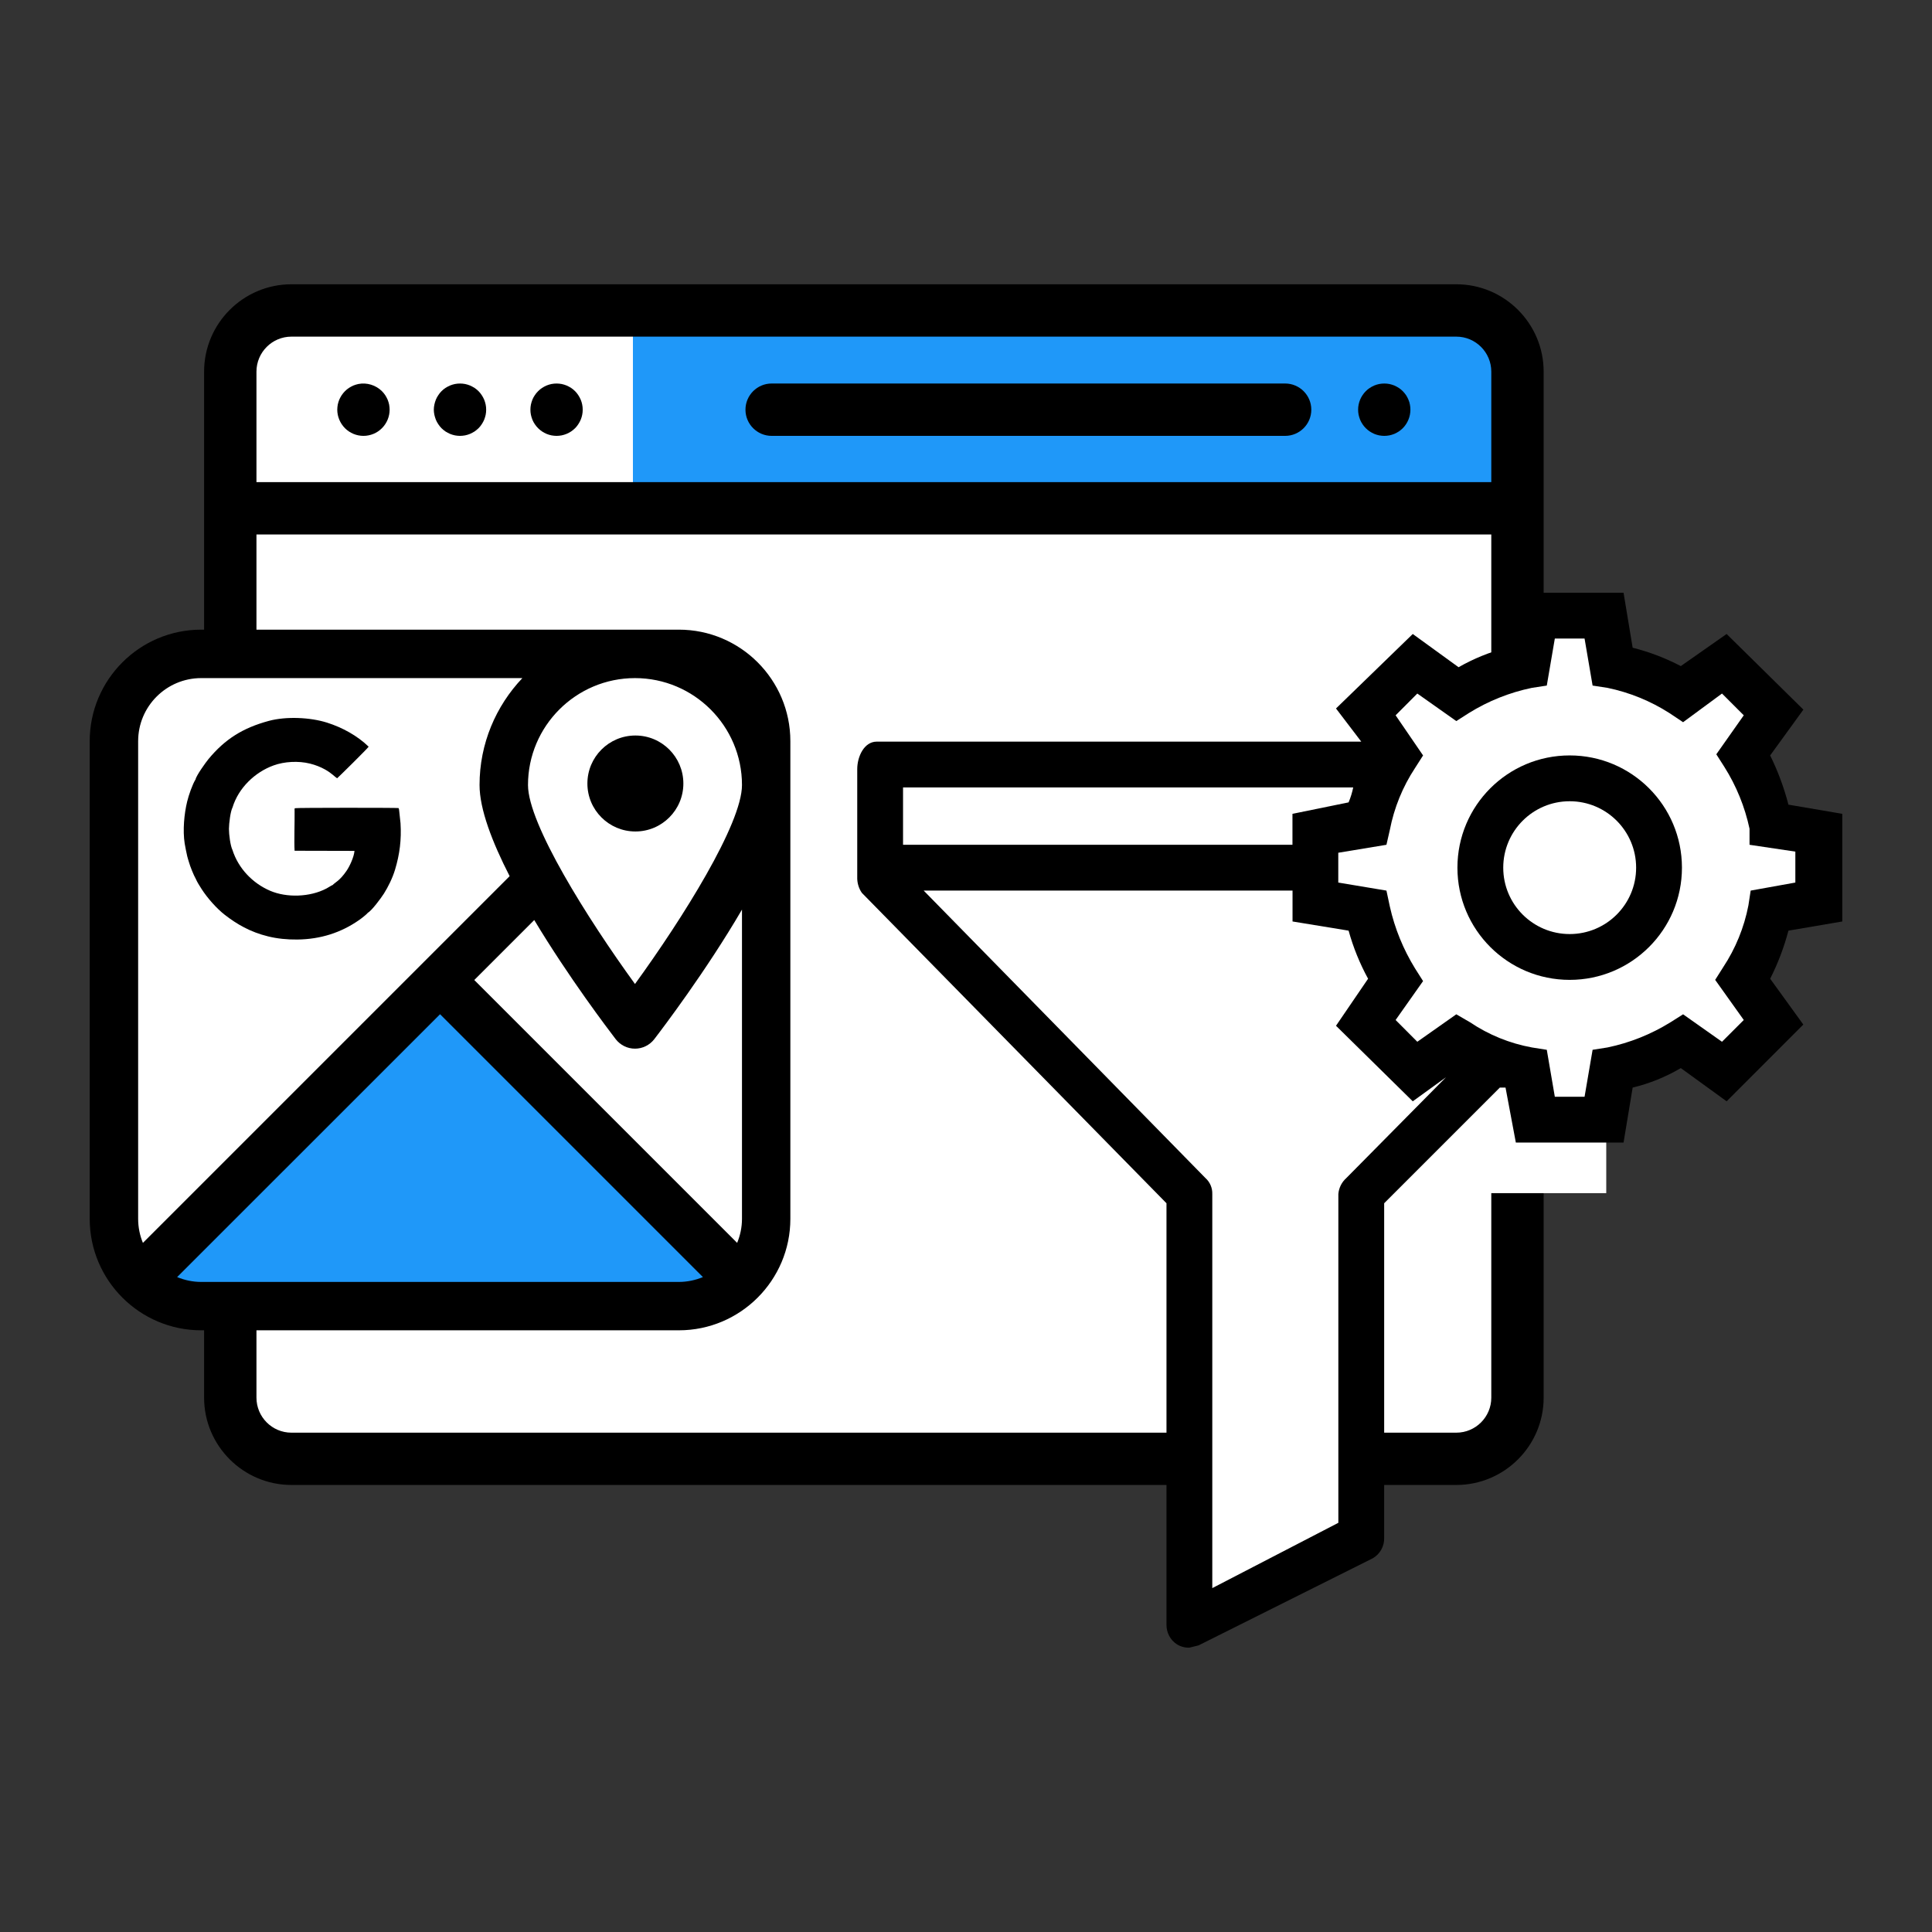 <?xml version="1.0" encoding="UTF-8"?>
<!DOCTYPE svg PUBLIC "-//W3C//DTD SVG 1.1//EN" "http://www.w3.org/Graphics/SVG/1.1/DTD/svg11.dtd">
<!-- Creator: CorelDRAW 2019 (64-Bit) -->
<svg xmlns="http://www.w3.org/2000/svg" xml:space="preserve" width="630px" height="630px" version="1.1" style="shape-rendering:geometricPrecision; text-rendering:geometricPrecision; image-rendering:optimizeQuality; fill-rule:evenodd; clip-rule:evenodd"
viewBox="0 0 271.58 271.58"
 xmlns:xlink="http://www.w3.org/1999/xlink"
 xmlns:xodm="http://www.corel.com/coreldraw/odm/2003">
 <rect x="0" y="0" width="271.58" height="271.58" fill="#333333" stroke="none"/>
 <defs>
  <style type="text/css">
   <![CDATA[
    .str0 {stroke:white;stroke-width:0.9;stroke-miterlimit:2.613}
    .fil6 {fill:none}
    .fil2 {fill:black}
    .fil4 {fill:black}
    .fil5 {fill:black}
    .fil1 {fill:#1F98F9}
    .fil3 {fill:white}
    .fil0 {fill:white}
   ]]>
  </style>
 </defs>
 <g id="Layer_x0020_1">
  <g id="_1659589393808">
   <rect class="fil0 str0" x="32.24" y="44.88" width="181.86" height="160.31" rx="6.47" ry="6.47"/>
   <rect class="fil1" x="88.97" y="45.17" width="121.79" height="25.58"/>
   <path class="fil2" d="M204.71 39.96l-163.74 0c-6.77,0 -12.28,5.51 -12.28,12.28l0 144.23c0,6.76 5.51,12.27 12.28,12.27 54.58,0 109.16,0 163.74,0 6.77,0 12.28,-5.51 12.28,-12.27l0 -144.23c0,-6.77 -5.51,-12.28 -12.28,-12.28zm-163.74 161.43c-2.72,0 -4.92,-2.21 -4.92,-4.92l0 -121.34 173.58 0 0 121.34c0,2.71 -2.2,4.92 -4.92,4.92 -54.58,0 -109.16,0 -163.74,0zm-4.92 -149.15c0,-2.71 2.2,-4.92 4.92,-4.92l163.74 0c2.72,0 4.92,2.21 4.92,4.92l0 15.53 -173.58 0 0 -15.53z"/>
   <path class="fil2" d="M198.19 56.87c-0.04,-0.23 -0.11,-0.47 -0.21,-0.69 -0.09,-0.22 -0.2,-0.43 -0.33,-0.63 -0.14,-0.2 -0.29,-0.39 -0.46,-0.56 -0.17,-0.17 -0.36,-0.33 -0.56,-0.46 -0.2,-0.13 -0.41,-0.24 -0.63,-0.34 -0.23,-0.09 -0.46,-0.16 -0.69,-0.21 -0.48,-0.09 -0.97,-0.09 -1.44,0 -0.24,0.05 -0.47,0.12 -0.69,0.21 -0.22,0.1 -0.44,0.21 -0.63,0.34 -0.21,0.13 -0.39,0.29 -0.56,0.46 -0.17,0.17 -0.33,0.36 -0.46,0.56 -0.13,0.2 -0.25,0.41 -0.34,0.63 -0.09,0.22 -0.16,0.46 -0.21,0.69 -0.05,0.24 -0.07,0.48 -0.07,0.72 0,0.24 0.02,0.48 0.07,0.72 0.05,0.23 0.12,0.46 0.21,0.69 0.09,0.22 0.21,0.43 0.34,0.63 0.13,0.2 0.29,0.39 0.46,0.56 0.17,0.17 0.35,0.32 0.56,0.46 0.19,0.13 0.41,0.24 0.63,0.34 0.22,0.09 0.45,0.16 0.69,0.21 0.23,0.04 0.48,0.07 0.72,0.07 0.24,0 0.48,-0.03 0.72,-0.07 0.23,-0.05 0.46,-0.12 0.69,-0.21 0.22,-0.1 0.43,-0.21 0.63,-0.34 0.2,-0.14 0.39,-0.29 0.56,-0.46 0.68,-0.69 1.07,-1.63 1.07,-2.6 0,-0.24 -0.02,-0.48 -0.07,-0.72z"/>
   <path class="fil2" d="M180.65 53.91l-72.18 0c-2.03,0 -3.68,1.65 -3.68,3.68 0,2.03 1.65,3.68 3.68,3.68l72.18 0c2.03,0 3.68,-1.65 3.68,-3.68 0,-2.03 -1.65,-3.68 -3.68,-3.68z"/>
   <path class="fil2" d="M68.27 56.87c-0.05,-0.23 -0.12,-0.47 -0.21,-0.69 -0.09,-0.22 -0.21,-0.43 -0.34,-0.63 -0.13,-0.2 -0.28,-0.39 -0.45,-0.56 -0.18,-0.17 -0.36,-0.33 -0.56,-0.46 -0.21,-0.13 -0.42,-0.24 -0.64,-0.34 -0.22,-0.09 -0.45,-0.16 -0.69,-0.21 -0.47,-0.09 -0.96,-0.09 -1.43,0 -0.24,0.05 -0.47,0.12 -0.69,0.21 -0.22,0.1 -0.44,0.21 -0.64,0.34 -0.2,0.13 -0.39,0.29 -0.56,0.46 -0.17,0.17 -0.32,0.36 -0.45,0.56 -0.14,0.2 -0.25,0.41 -0.34,0.63 -0.09,0.22 -0.16,0.46 -0.21,0.69 -0.05,0.24 -0.08,0.48 -0.08,0.72 0,0.24 0.03,0.48 0.08,0.72 0.05,0.23 0.12,0.46 0.21,0.69 0.09,0.22 0.2,0.43 0.34,0.63 0.13,0.2 0.28,0.39 0.45,0.56 0.17,0.17 0.36,0.32 0.56,0.46 0.2,0.13 0.42,0.24 0.64,0.34 0.22,0.09 0.45,0.16 0.69,0.21 0.23,0.04 0.47,0.07 0.71,0.07 0.24,0 0.48,-0.03 0.72,-0.07 0.24,-0.05 0.47,-0.12 0.69,-0.21 0.22,-0.1 0.43,-0.21 0.64,-0.34 0.2,-0.14 0.38,-0.29 0.56,-0.46 0.17,-0.17 0.32,-0.36 0.45,-0.56 0.13,-0.2 0.25,-0.41 0.34,-0.63 0.09,-0.23 0.16,-0.46 0.21,-0.69 0.05,-0.24 0.07,-0.48 0.07,-0.72 0,-0.24 -0.02,-0.48 -0.07,-0.72z"/>
   <path class="fil2" d="M81.84 56.87c-0.04,-0.23 -0.12,-0.47 -0.21,-0.69 -0.09,-0.22 -0.21,-0.43 -0.34,-0.63 -0.13,-0.2 -0.28,-0.39 -0.45,-0.56 -0.17,-0.17 -0.36,-0.33 -0.56,-0.46 -0.2,-0.13 -0.41,-0.24 -0.64,-0.34 -0.22,-0.09 -0.45,-0.16 -0.69,-0.21 -0.47,-0.09 -0.96,-0.09 -1.43,0 -0.24,0.05 -0.47,0.12 -0.69,0.21 -0.22,0.1 -0.44,0.21 -0.63,0.34 -0.21,0.13 -0.39,0.29 -0.56,0.46 -0.17,0.17 -0.33,0.36 -0.46,0.56 -0.14,0.2 -0.25,0.41 -0.34,0.63 -0.09,0.22 -0.16,0.46 -0.21,0.69 -0.05,0.24 -0.07,0.48 -0.07,0.72 0,0.24 0.02,0.48 0.07,0.72 0.05,0.23 0.12,0.46 0.21,0.69 0.09,0.22 0.2,0.43 0.34,0.63 0.13,0.2 0.29,0.39 0.46,0.56 0.17,0.17 0.35,0.32 0.56,0.46 0.19,0.13 0.41,0.24 0.63,0.34 0.22,0.09 0.45,0.16 0.69,0.21 0.23,0.04 0.48,0.07 0.72,0.07 0.24,0 0.48,-0.03 0.71,-0.07 0.24,-0.05 0.47,-0.12 0.69,-0.21 0.23,-0.1 0.44,-0.21 0.64,-0.34 0.2,-0.14 0.39,-0.29 0.56,-0.46 0.17,-0.17 0.32,-0.36 0.45,-0.56 0.13,-0.2 0.25,-0.41 0.34,-0.63 0.09,-0.23 0.17,-0.46 0.21,-0.69 0.05,-0.24 0.07,-0.48 0.07,-0.72 0,-0.24 -0.02,-0.48 -0.07,-0.72z"/>
   <path class="fil2" d="M54.7 56.87c-0.05,-0.23 -0.12,-0.47 -0.21,-0.69 -0.1,-0.22 -0.21,-0.43 -0.34,-0.63 -0.13,-0.2 -0.29,-0.39 -0.46,-0.56 -0.85,-0.85 -2.12,-1.25 -3.32,-1.01 -0.23,0.05 -0.46,0.12 -0.69,0.21 -0.22,0.1 -0.43,0.21 -0.63,0.34 -0.2,0.13 -0.39,0.29 -0.56,0.46 -0.17,0.17 -0.32,0.36 -0.46,0.56 -0.13,0.2 -0.24,0.41 -0.34,0.63 -0.09,0.22 -0.16,0.46 -0.21,0.69 -0.04,0.24 -0.07,0.48 -0.07,0.72 0,0.97 0.4,1.91 1.08,2.6 0.69,0.69 1.63,1.08 2.6,1.08 0.97,0 1.92,-0.39 2.6,-1.08 0.69,-0.69 1.08,-1.63 1.08,-2.6 0,-0.24 -0.03,-0.48 -0.07,-0.72z"/>
   <polygon class="fil3" points="16.22,100.62 16.22,175.21 23.17,183.07 99.95,183.07 107.27,172.83 107.27,97.51 93.74,91.11 25.91,91.11 "/>
   <polygon class="fil1" points="19.69,181.59 61.63,139.11 103.06,181.87 "/>
   <path class="fil4" d="M95.43 88.51l-67.15 0c-8.64,0 -15.67,7.03 -15.67,15.67l0 67.15c0,8.64 7.03,15.67 15.67,15.67l67.15 0c8.64,0 15.67,-7.03 15.67,-15.67l0 -67.15c0,-8.64 -7.03,-15.67 -15.67,-15.67zm-21.21 21.84c0,-8.29 6.75,-15.03 15.04,-15.03 8.29,0 15.04,6.74 15.04,15.03 0,5.46 -8.36,18.77 -15.04,27.97 -6.68,-9.2 -15.04,-22.51 -15.04,-27.97zm-54.8 -6.17c0,-4.88 3.97,-8.86 8.86,-8.86l45.15 0c-3.72,3.92 -6.02,9.21 -6.02,15.03 0,3.39 1.77,8.01 4.23,12.81l-12.19 12.19c0,0 0,0 0,0 0,0 0,0 0,0l-39.36 39.36c-0.43,-1.04 -0.67,-2.18 -0.67,-3.38l0 -67.15zm8.86 76.02c-1.19,0 -2.33,-0.25 -3.38,-0.68l36.96 -36.95 36.95 36.95c-1.05,0.43 -2.19,0.68 -3.38,0.68l-67.15 0zm76.02 -8.87c0,1.2 -0.25,2.34 -0.68,3.38l-36.95 -36.95 8.43 -8.43c4.85,8.08 10.4,15.37 11.46,16.76 0.65,0.83 1.64,1.32 2.7,1.32 1.06,0 2.05,-0.49 2.7,-1.32 1.13,-1.47 7.3,-9.59 12.34,-18.23l0 43.47 0 0z"/>
   <path class="fil4" d="M89.32 103.39c3.72,0 6.74,3.02 6.74,6.75 0,3.72 -3.02,6.74 -6.74,6.74 -3.73,0 -6.75,-3.02 -6.75,-6.74 0,-3.73 3.02,-6.75 6.75,-6.75z"/>
   <path class="fil4" d="M32.69 113.49c0.83,-2.71 3.12,-4.94 5.78,-5.9 1.5,-0.54 3.46,-0.66 5.11,-0.25 0.79,0.2 1.47,0.47 2.1,0.82 0.99,0.55 1.43,1.09 1.71,1.24 0.08,-0.04 4.35,-4.25 4.43,-4.44 -1.59,-1.54 -3.68,-2.69 -5.85,-3.38 -2.33,-0.74 -5.73,-0.91 -8.2,-0.24 -3.61,0.98 -6.13,2.54 -8.47,5.37 -0.37,0.45 -1.72,2.32 -1.81,2.85 -0.42,0.65 -0.97,2.23 -1.18,3.11 -0.42,1.71 -0.64,4.05 -0.35,5.9 0.11,0.64 0.23,1.21 0.36,1.8 0.07,0.31 0.16,0.52 0.24,0.82 0.16,0.59 0.67,1.85 0.95,2.33 0.21,0.49 0.56,1.03 0.84,1.47 0.8,1.24 2.08,2.7 3.25,3.61 1.65,1.28 3.54,2.41 6.09,3.03 1.26,0.31 2.66,0.46 4.11,0.44 3.24,-0.04 6.12,-0.95 8.68,-2.74 0.27,-0.18 1.11,-0.84 1.22,-1.02 0.54,-0.28 1.86,-2.06 2.26,-2.69 0.59,-0.94 1.2,-2.15 1.57,-3.37 0.66,-2.19 0.91,-4.21 0.77,-6.52l-0.18 -1.68c-0.01,-0.12 -0.03,-0.39 -0.11,-0.46 -0.08,-0.05 -14.48,-0.06 -14.56,0.02 -0.07,0.09 -0.04,0.2 -0.04,0.35 0.02,1.59 -0.08,4.41 0,5.63l8.42 0.02c-0.08,0.89 -0.69,2.18 -1.11,2.79 -0.98,1.44 -1.66,1.66 -1.95,2 -0.13,0.03 -0.69,0.4 -0.89,0.5 -2.33,1.22 -5.58,1.31 -7.9,0.32 -2.48,-1.06 -4.48,-3.16 -5.3,-5.73 -0.3,-0.61 -0.5,-2.17 -0.5,-2.98 0.01,-0.79 0.21,-2.46 0.51,-3.02z"/>
   <polygon class="fil0" points="123.28,107.04 124.44,123.71 167.28,169.32 167.05,228.83 191.82,214.94 190.9,169.09 209.65,149.87 214.28,150.34 216.13,157.75 226.32,158.21 227.02,149.41 236.97,147.56 243.23,150.57 249.71,143.85 244.61,138.53 248.55,127.88 255.5,126.02 255.73,116.07 249.01,115.37 246,105.65 248.55,99.4 242.3,93.14 237.44,96.15 226.55,92.22 224.93,86.2 216.83,87.12 213.59,94.3 203.86,97.54 198.3,94.07 192.98,98.93 194.6,106.34 187.19,106.81 "/>
   <polygon class="fil3" points="193.07,167.72 225.79,167.72 225.79,123.79 194.64,133.85 "/>
   <path class="fil5" d="M258.97 129.53l0 -15.13 -7.57 -1.29c-0.62,-2.39 -1.48,-4.71 -2.57,-6.92l4.67 -6.44 -10.79 -10.63 -6.44 4.51c-2.15,-1.12 -4.42,-1.99 -6.77,-2.58l-1.28 -7.73 -15.14 0 -1.29 7.73c-2.36,0.6 -4.64,1.53 -6.76,2.74l-6.44 -4.67 -10.79 10.47 3.55 4.66 -68.11 0c-1.77,0 -2.74,2.1 -2.74,3.87l0 15.13c-0.03,0.8 0.19,1.6 0.65,2.26l42.82 43.63 0 59.25c-0.01,1.1 0.53,2.14 1.45,2.74 0.53,0.33 1.15,0.5 1.77,0.48l1.29 -0.32 24.48 -12.24c1.03,-0.59 1.65,-1.7 1.61,-2.89l0 -47.02 16.26 -16.26 0.8 0 1.45 7.73 15.14 0 1.28 -7.73c2.38,-0.57 4.66,-1.5 6.77,-2.74l6.44 4.67 10.78 -10.79 -4.66 -6.44c1.09,-2.15 1.95,-4.42 2.57,-6.76l7.57 -1.29zm-132.03 -18.84l63.28 0c-0.15,0.72 -0.36,1.42 -0.65,2.1l-7.89 1.61 0 4.35 -54.74 0 0 -8.06zm62.31 54.91c-0.65,0.58 -1.05,1.38 -1.12,2.25l0 46.21 -17.72 9.18 0 -55.39c0.03,-0.85 -0.32,-1.68 -0.96,-2.25l-39.61 -40.41 51.85 0 0 4.34 7.88 1.29c0.65,2.35 1.57,4.62 2.74,6.76l-4.51 6.61 10.79 10.62 4.67 -3.38 -14.01 14.17zm56.84 -40.41l-0.32 2.09c-0.6,3.1 -1.81,6.06 -3.55,8.69l-1.12 1.77 4.02 5.64 -3.06 3.06 -5.47 -3.86 -1.77 1.12c-2.73,1.69 -5.72,2.89 -8.86,3.54l-2.09 0.33 -1.13 6.6 -4.18 0 -1.13 -6.6 -2.09 -0.33c-3.12,-0.57 -6.07,-1.77 -8.7,-3.54l-1.93 -1.12 -5.48 3.86 -3.05 -3.06 3.86 -5.47 -1.13 -1.78c-1.65,-2.68 -2.85,-5.61 -3.54,-8.69l-0.48 -2.25 -6.77 -1.13 0 -4.19 6.77 -1.12 0.48 -2.1c0.6,-3.1 1.8,-6.05 3.54,-8.69l1.13 -1.77 -3.86 -5.64 3.05 -3.06 5.48 3.87 1.77 -1.13c2.72,-1.69 5.72,-2.89 8.86,-3.54l2.09 -0.32 1.13 -6.61 4.18 0 1.13 6.61 2.09 0.32c3.09,0.64 6.04,1.84 8.7,3.54l1.93 1.29 5.47 -4.03 3.06 3.06 -3.86 5.48 1.13 1.77c1.68,2.66 2.88,5.61 3.54,8.69l0 2.26 6.44 0.96 0 4.35 -6.28 1.13z"/>
   <path class="fil5" d="M220.65 106.19c-8.72,0 -15.78,7.06 -15.78,15.78 0,8.71 7.06,15.77 15.78,15.77 8.71,0 15.78,-7.06 15.78,-15.77 0,-8.72 -7.07,-15.78 -15.78,-15.78zm0 25.11c-5.16,0 -9.34,-4.18 -9.34,-9.33 0,-5.16 4.18,-9.34 9.34,-9.34 5.16,0 9.34,4.18 9.34,9.34 0,5.15 -4.18,9.33 -9.34,9.33z"/>
  </g>
  <rect class="fil6" width="271.58" height="271.58"/>
 </g>
</svg>

